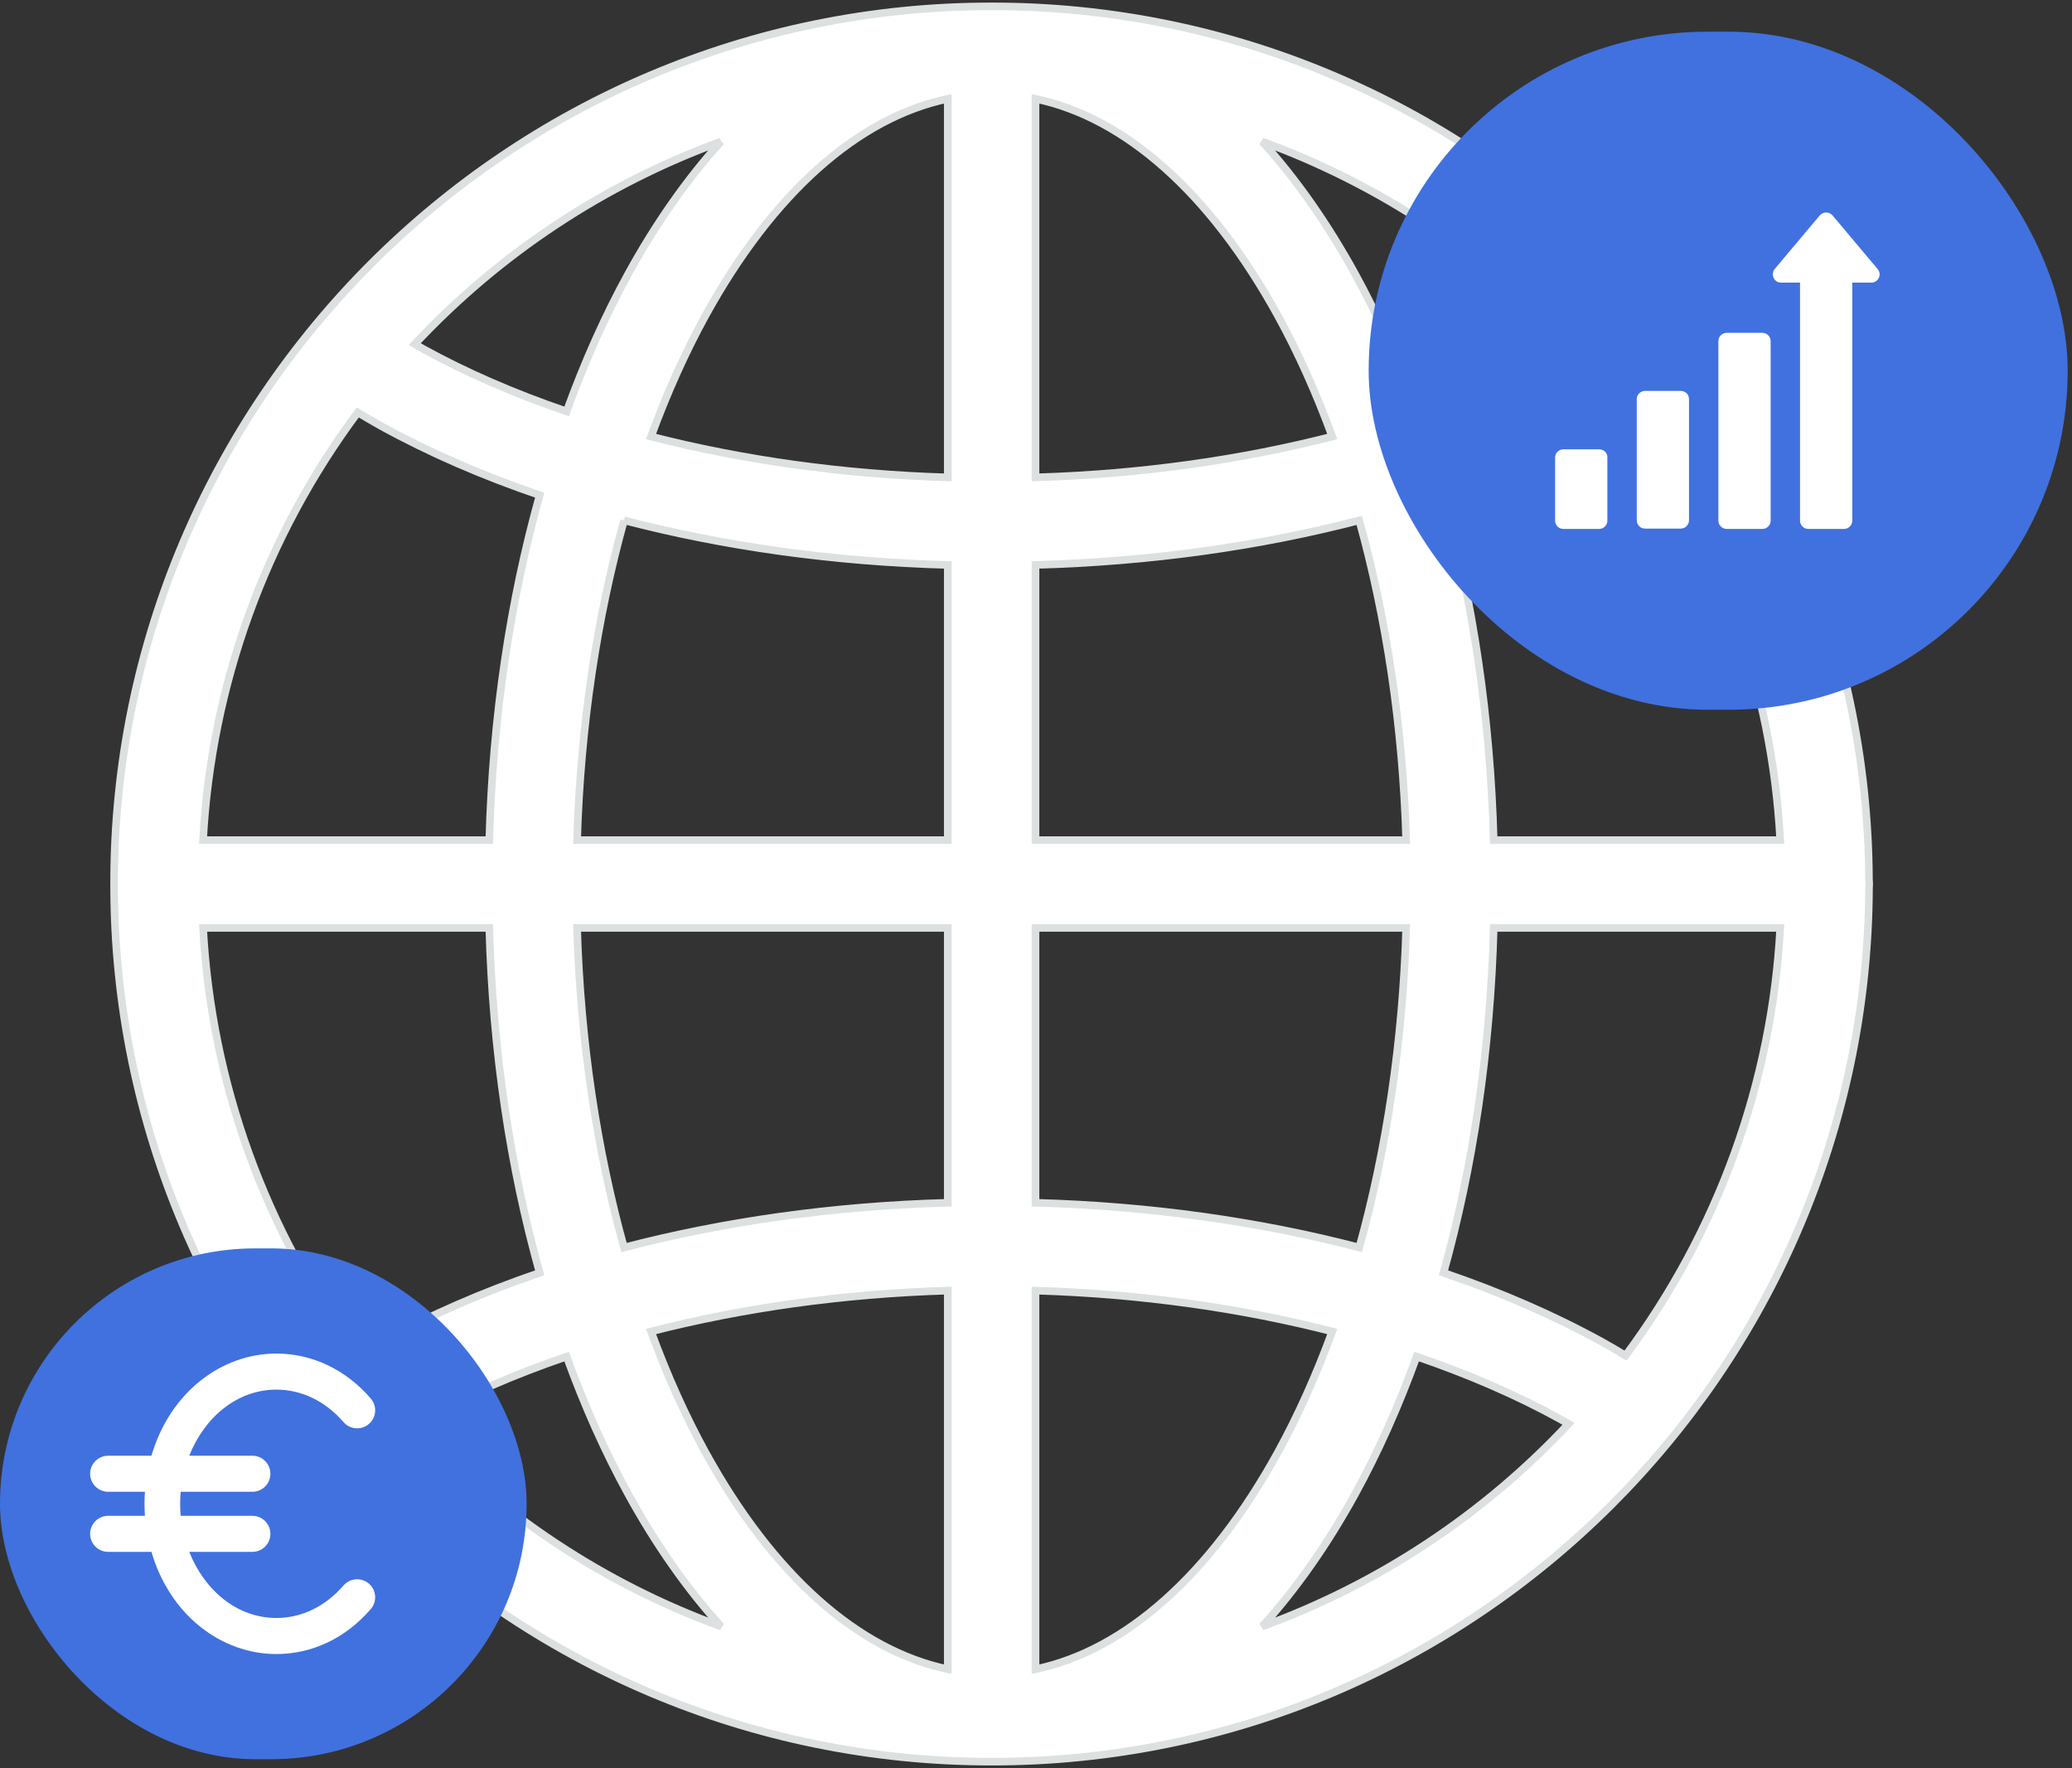 <svg width="327" height="279" viewBox="0 0 327 279" fill="none" xmlns="http://www.w3.org/2000/svg">
<rect x="0" y="0" width="327" height="279" fill="#333333" stroke="none"/>
<mask id="path-1-outside-1_270_23286" maskUnits="userSpaceOnUse" x="17" y="0" width="279" height="279" fill="black">
<rect fill="white" x="17" width="279" height="279"/>
<path d="M156.5 1C80.09 1 18 63.09 18 139.5C18 215.91 80.09 278 156.5 278C232.686 278 294.604 216.265 294.967 140.165C294.987 139.944 294.998 139.722 295 139.5C294.997 139.265 294.984 139.03 294.961 138.796V138.763C294.56 62.699 232.661 1 156.5 1ZM149.575 15.598V75.336C132.864 74.837 117.044 72.555 102.745 68.887C105.28 61.981 108.158 55.577 111.335 49.805C122 30.442 135.451 18.551 149.575 15.598ZM163.425 15.595C177.552 18.545 191.003 30.442 201.665 49.805C204.842 55.575 207.72 61.979 210.255 68.884C195.956 72.552 180.136 74.837 163.425 75.333V15.595ZM113.809 22.329C108.396 28.301 103.496 35.32 99.2 43.121C95.527 49.796 92.261 57.109 89.424 64.923C81.153 62.098 73.552 58.793 66.805 55.076C66.342 54.824 65.91 54.561 65.458 54.303C78.839 39.995 95.404 29.041 113.809 22.332M199.191 22.332C217.597 29.042 234.161 39.996 247.542 54.306C247.09 54.563 246.655 54.827 246.195 55.081C239.448 58.793 231.844 62.106 223.57 64.932C220.739 57.115 217.476 49.799 213.8 43.123C209.504 35.323 204.604 28.304 199.191 22.332ZM56.461 65.084C57.666 65.804 58.871 66.524 60.123 67.217C67.713 71.397 76.12 75.056 85.172 78.139C80.535 94.709 77.754 113.116 77.22 132.575H32.049C33.362 108.165 41.854 84.685 56.461 65.084ZM256.539 65.084C271.146 84.685 279.638 108.165 280.951 132.575H235.733C235.198 113.121 232.428 94.715 227.805 78.144C236.866 75.061 245.279 71.4 252.877 67.214C254.126 66.527 255.334 65.804 256.539 65.084ZM98.488 82.111C114.18 86.2 131.415 88.651 149.575 89.15V132.575H91.081C91.618 114.44 94.255 97.341 98.488 82.114M214.512 82.114C218.745 97.341 221.382 114.44 221.919 132.575H163.425V89.147C181.582 88.648 198.823 86.2 214.512 82.114ZM32.052 146.425H77.22C77.754 165.884 80.535 184.288 85.172 200.855C76.123 203.944 67.716 207.606 60.123 211.786C58.874 212.473 57.666 213.199 56.461 213.919C41.854 194.317 33.364 170.836 32.052 146.425ZM91.078 146.425H149.575V189.803C131.409 190.302 114.174 192.767 98.482 196.864C94.253 181.643 91.615 164.552 91.078 146.425ZM163.425 146.425H221.919C221.382 164.552 218.747 181.643 214.518 196.864C198.826 192.767 181.591 190.305 163.425 189.803V146.425ZM235.736 146.425H280.951C279.638 170.835 271.146 194.315 256.539 213.916C255.334 213.196 254.129 212.476 252.877 211.783C245.281 207.6 236.866 203.939 227.811 200.85C232.437 184.283 235.204 165.879 235.736 146.425ZM149.575 203.664V263.402C135.448 260.452 121.997 248.555 111.335 229.193C108.158 223.423 105.28 217.018 102.745 210.113C117.044 206.445 132.864 204.16 149.575 203.664ZM163.425 203.664C180.136 204.163 195.956 206.445 210.255 210.113C207.72 217.018 204.842 223.423 201.665 229.195C191 248.558 177.549 260.452 163.425 263.405V203.664ZM223.57 214.068C231.844 216.894 239.448 220.204 246.195 223.921C246.658 224.173 247.09 224.436 247.542 224.694C234.161 239.004 217.597 249.958 199.191 256.668C204.604 250.696 209.504 243.677 213.8 235.877C217.473 229.201 220.736 221.888 223.57 214.068ZM89.424 214.074C92.261 221.888 95.527 229.201 99.203 235.877C103.496 243.677 108.396 250.696 113.809 256.668C95.403 249.958 78.839 239.004 65.458 224.694C65.91 224.436 66.345 224.173 66.805 223.919C73.552 220.207 81.153 216.899 89.424 214.074Z"/>
</mask>
<path d="M156.5 1C80.09 1 18 63.09 18 139.5C18 215.91 80.09 278 156.5 278C232.686 278 294.604 216.265 294.967 140.165C294.987 139.944 294.998 139.722 295 139.5C294.997 139.265 294.984 139.03 294.961 138.796V138.763C294.56 62.699 232.661 1 156.5 1ZM149.575 15.598V75.336C132.864 74.837 117.044 72.555 102.745 68.887C105.28 61.981 108.158 55.577 111.335 49.805C122 30.442 135.451 18.551 149.575 15.598ZM163.425 15.595C177.552 18.545 191.003 30.442 201.665 49.805C204.842 55.575 207.72 61.979 210.255 68.884C195.956 72.552 180.136 74.837 163.425 75.333V15.595ZM113.809 22.329C108.396 28.301 103.496 35.32 99.2 43.121C95.527 49.796 92.261 57.109 89.424 64.923C81.153 62.098 73.552 58.793 66.805 55.076C66.342 54.824 65.91 54.561 65.458 54.303C78.839 39.995 95.404 29.041 113.809 22.332M199.191 22.332C217.597 29.042 234.161 39.996 247.542 54.306C247.09 54.563 246.655 54.827 246.195 55.081C239.448 58.793 231.844 62.106 223.57 64.932C220.739 57.115 217.476 49.799 213.8 43.123C209.504 35.323 204.604 28.304 199.191 22.332ZM56.461 65.084C57.666 65.804 58.871 66.524 60.123 67.217C67.713 71.397 76.12 75.056 85.172 78.139C80.535 94.709 77.754 113.116 77.22 132.575H32.049C33.362 108.165 41.854 84.685 56.461 65.084ZM256.539 65.084C271.146 84.685 279.638 108.165 280.951 132.575H235.733C235.198 113.121 232.428 94.715 227.805 78.144C236.866 75.061 245.279 71.4 252.877 67.214C254.126 66.527 255.334 65.804 256.539 65.084ZM98.488 82.111C114.18 86.2 131.415 88.651 149.575 89.15V132.575H91.081C91.618 114.44 94.255 97.341 98.488 82.114M214.512 82.114C218.745 97.341 221.382 114.44 221.919 132.575H163.425V89.147C181.582 88.648 198.823 86.2 214.512 82.114ZM32.052 146.425H77.22C77.754 165.884 80.535 184.288 85.172 200.855C76.123 203.944 67.716 207.606 60.123 211.786C58.874 212.473 57.666 213.199 56.461 213.919C41.854 194.317 33.364 170.836 32.052 146.425ZM91.078 146.425H149.575V189.803C131.409 190.302 114.174 192.767 98.482 196.864C94.253 181.643 91.615 164.552 91.078 146.425ZM163.425 146.425H221.919C221.382 164.552 218.747 181.643 214.518 196.864C198.826 192.767 181.591 190.305 163.425 189.803V146.425ZM235.736 146.425H280.951C279.638 170.835 271.146 194.315 256.539 213.916C255.334 213.196 254.129 212.476 252.877 211.783C245.281 207.6 236.866 203.939 227.811 200.85C232.437 184.283 235.204 165.879 235.736 146.425ZM149.575 203.664V263.402C135.448 260.452 121.997 248.555 111.335 229.193C108.158 223.423 105.28 217.018 102.745 210.113C117.044 206.445 132.864 204.16 149.575 203.664ZM163.425 203.664C180.136 204.163 195.956 206.445 210.255 210.113C207.72 217.018 204.842 223.423 201.665 229.195C191 248.558 177.549 260.452 163.425 263.405V203.664ZM223.57 214.068C231.844 216.894 239.448 220.204 246.195 223.921C246.658 224.173 247.09 224.436 247.542 224.694C234.161 239.004 217.597 249.958 199.191 256.668C204.604 250.696 209.504 243.677 213.8 235.877C217.473 229.201 220.736 221.888 223.57 214.068ZM89.424 214.074C92.261 221.888 95.527 229.201 99.203 235.877C103.496 243.677 108.396 250.696 113.809 256.668C95.403 249.958 78.839 239.004 65.458 224.694C65.91 224.436 66.345 224.173 66.805 223.919C73.552 220.207 81.153 216.899 89.424 214.074Z" fill="white"/>
<path d="M294.967 140.165L294.369 140.111L294.367 140.136L294.367 140.162L294.967 140.165ZM295 139.5L295.6 139.506L295.6 139.492L295 139.5ZM294.961 138.796H294.361V138.826L294.364 138.855L294.961 138.796ZM294.961 138.763H295.561V138.76L294.961 138.763ZM149.575 15.598H150.175V14.86L149.452 15.011L149.575 15.598ZM149.575 75.336L149.557 75.936L150.175 75.954V75.336H149.575ZM102.745 68.887L102.182 68.68L101.953 69.303L102.596 69.468L102.745 68.887ZM111.335 49.805L110.81 49.515L110.81 49.515L111.335 49.805ZM163.425 15.595L163.548 15.008L162.825 14.857V15.595H163.425ZM201.665 49.805L201.139 50.094L201.665 49.805ZM210.255 68.884L210.404 69.466L211.047 69.301L210.818 68.678L210.255 68.884ZM163.425 75.333H162.825V75.951L163.443 75.933L163.425 75.333ZM99.2 43.121L98.674 42.831L98.674 42.831L99.2 43.121ZM89.424 64.923L89.231 65.491L89.788 65.681L89.988 65.128L89.424 64.923ZM66.805 55.076L67.094 54.55L67.092 54.549L66.805 55.076ZM65.458 54.303L65.02 53.893L64.501 54.448L65.161 54.824L65.458 54.303ZM199.191 22.332L199.397 21.768L198.747 22.735L199.191 22.332ZM247.542 54.306L247.839 54.827L248.498 54.451L247.98 53.896L247.542 54.306ZM246.195 55.081L246.485 55.607L246.486 55.606L246.195 55.081ZM223.57 64.932L223.006 65.136L223.206 65.69L223.764 65.499L223.57 64.932ZM213.8 43.123L214.326 42.834L214.326 42.834L213.8 43.123ZM56.461 65.084L56.769 64.569L56.304 64.291L55.98 64.725L56.461 65.084ZM60.123 67.217L59.833 67.742L59.834 67.742L60.123 67.217ZM85.172 78.139L85.75 78.301L85.903 77.754L85.366 77.571L85.172 78.139ZM77.22 132.575V133.175H77.804L77.82 132.591L77.22 132.575ZM32.049 132.575L31.45 132.543L31.416 133.175H32.049V132.575ZM256.539 65.084L257.02 64.725L256.696 64.291L256.231 64.569L256.539 65.084ZM280.951 132.575V133.175H281.584L281.55 132.543L280.951 132.575ZM235.733 132.575L235.133 132.591L235.149 133.175H235.733V132.575ZM227.805 78.144L227.612 77.576L227.075 77.759L227.227 78.306L227.805 78.144ZM252.877 67.214L252.587 66.688L252.587 66.689L252.877 67.214ZM149.575 89.15H150.175V88.566L149.591 88.55L149.575 89.15ZM149.575 132.575V133.175H150.175V132.575H149.575ZM91.081 132.575L90.481 132.557L90.463 133.175H91.081V132.575ZM214.512 82.114L215.09 81.953L214.932 81.385L214.361 81.533L214.512 82.114ZM221.919 132.575V133.175H222.537L222.519 132.557L221.919 132.575ZM163.425 132.575H162.825V133.175H163.425V132.575ZM163.425 89.147L163.409 88.547L162.825 88.563V89.147H163.425ZM32.052 146.425V145.825H31.419L31.453 146.457L32.052 146.425ZM77.22 146.425L77.82 146.409L77.804 145.825H77.22V146.425ZM85.172 200.855L85.366 201.423L85.903 201.24L85.75 200.694L85.172 200.855ZM60.123 211.786L60.413 212.312L60.413 212.312L60.123 211.786ZM56.461 213.919L55.98 214.277L56.304 214.712L56.769 214.434L56.461 213.919ZM91.078 146.425V145.825H90.46L90.478 146.443L91.078 146.425ZM149.575 146.425H150.175V145.825H149.575V146.425ZM149.575 189.803L149.591 190.403L150.175 190.387V189.803H149.575ZM98.482 196.864L97.904 197.025L98.062 197.594L98.634 197.444L98.482 196.864ZM163.425 146.425V145.825H162.825V146.425H163.425ZM221.919 146.425L222.519 146.443L222.537 145.825H221.919V146.425ZM214.518 196.864L214.366 197.444L214.938 197.594L215.096 197.025L214.518 196.864ZM163.425 189.803H162.825V190.387L163.408 190.403L163.425 189.803ZM235.736 146.425V145.825H235.152L235.136 146.409L235.736 146.425ZM280.951 146.425L281.55 146.457L281.584 145.825H280.951V146.425ZM256.539 213.916L256.231 214.431L256.696 214.709L257.02 214.275L256.539 213.916ZM252.877 211.783L253.167 211.258L253.166 211.258L252.877 211.783ZM227.811 200.85L227.233 200.689L227.08 201.235L227.617 201.418L227.811 200.85ZM149.575 203.664H150.175V203.046L149.557 203.065L149.575 203.664ZM149.575 263.402L149.452 263.989L150.175 264.14V263.402H149.575ZM111.335 229.193L111.861 228.903L111.335 229.193ZM102.745 210.113L102.596 209.532L101.953 209.697L102.182 210.32L102.745 210.113ZM163.425 203.664L163.443 203.065L162.825 203.046V203.664H163.425ZM210.255 210.113L210.818 210.32L211.047 209.697L210.404 209.532L210.255 210.113ZM201.665 229.195L202.19 229.485L202.19 229.485L201.665 229.195ZM163.425 263.405H162.825V264.143L163.548 263.992L163.425 263.405ZM223.57 214.068L223.764 213.501L223.207 213.31L223.006 213.864L223.57 214.068ZM246.195 223.921L245.906 224.447L245.908 224.448L246.195 223.921ZM247.542 224.694L247.98 225.104L248.498 224.549L247.839 224.173L247.542 224.694ZM199.191 256.668L198.747 256.265L199.397 257.232L199.191 256.668ZM213.8 235.877L214.326 236.166L214.326 236.166L213.8 235.877ZM89.424 214.074L89.988 213.869L89.788 213.316L89.231 213.506L89.424 214.074ZM99.203 235.877L99.728 235.587L99.728 235.587L99.203 235.877ZM113.809 256.668L113.603 257.232L114.253 256.265L113.809 256.668ZM65.458 224.694L65.161 224.173L64.501 224.549L65.02 225.104L65.458 224.694ZM66.805 223.919L66.515 223.393L66.514 223.394L66.805 223.919ZM156.5 0.4C79.758 0.4 17.4 62.758 17.4 139.5H18.6C18.6 63.421 80.421 1.6 156.5 1.6V0.4ZM17.4 139.5C17.4 216.242 79.758 278.6 156.5 278.6V277.4C80.421 277.4 18.6 215.579 18.6 139.5H17.4ZM156.5 278.6C233.017 278.6 295.202 216.598 295.567 140.168L294.367 140.162C294.005 215.932 232.355 277.4 156.5 277.4V278.6ZM295.564 140.219C295.586 139.982 295.598 139.744 295.6 139.506L294.4 139.494C294.398 139.7 294.388 139.906 294.369 140.111L295.564 140.219ZM295.6 139.492C295.597 139.24 295.583 138.989 295.558 138.738L294.364 138.855C294.385 139.072 294.397 139.29 294.4 139.508L295.6 139.492ZM295.561 138.796V138.763H294.361V138.796H295.561ZM295.561 138.76C295.158 62.366 232.992 0.4 156.5 0.4V1.6C232.331 1.6 293.961 63.032 294.361 138.766L295.561 138.76ZM148.975 15.598V75.336H150.175V15.598H148.975ZM149.593 74.736C132.924 74.239 117.149 71.962 102.894 68.306L102.596 69.468C116.939 73.147 132.803 75.436 149.557 75.936L149.593 74.736ZM103.309 69.094C105.834 62.213 108.7 55.837 111.861 50.094L110.81 49.515C107.616 55.318 104.726 61.75 102.182 68.68L103.309 69.094ZM111.861 50.094C122.483 30.808 135.816 19.087 149.698 16.185L149.452 15.011C135.086 18.014 121.516 30.077 110.81 49.515L111.861 50.094ZM163.302 16.183C177.187 19.082 190.519 30.807 201.139 50.094L202.19 49.515C191.487 30.077 177.917 18.009 163.548 15.008L163.302 16.183ZM201.139 50.094C204.3 55.834 207.166 62.21 209.691 69.091L210.818 68.678C208.274 61.747 205.384 55.315 202.19 49.515L201.139 50.094ZM210.106 68.303C195.851 71.959 180.076 74.239 163.407 74.733L163.443 75.933C180.197 75.436 196.061 73.144 210.404 69.466L210.106 68.303ZM164.025 75.333V15.595H162.825V75.333H164.025ZM113.364 21.926C107.916 27.937 102.99 34.996 98.674 42.831L99.725 43.41C104.002 35.645 108.876 28.665 114.253 22.732L113.364 21.926ZM98.674 42.831C94.984 49.537 91.706 56.879 88.861 64.719L89.988 65.128C92.816 57.34 96.069 50.055 99.725 43.41L98.674 42.831ZM89.618 64.356C81.376 61.54 73.807 58.249 67.094 54.55L66.515 55.602C73.297 59.338 80.931 62.656 89.231 65.491L89.618 64.356ZM67.092 54.549C66.633 54.299 66.23 54.052 65.756 53.782L65.161 54.824C65.59 55.069 66.051 55.349 66.517 55.603L67.092 54.549ZM65.897 54.713C79.213 40.473 95.698 29.573 114.014 22.895L113.603 21.768C95.109 28.51 78.465 39.516 65.02 53.893L65.897 54.713ZM198.986 22.895C217.303 29.574 233.787 40.475 247.103 54.716L247.98 53.896C234.535 39.518 217.891 28.511 199.397 21.768L198.986 22.895ZM247.244 53.785C246.77 54.055 246.365 54.301 245.905 54.557L246.486 55.606C246.945 55.352 247.41 55.072 247.839 54.827L247.244 53.785ZM245.906 54.556C239.193 58.249 231.621 61.548 223.376 64.364L223.764 65.499C232.067 62.664 239.703 59.338 246.485 55.607L245.906 54.556ZM224.134 64.727C221.294 56.885 218.018 49.54 214.326 42.834L213.275 43.413C216.934 50.058 220.184 57.345 223.006 65.136L224.134 64.727ZM214.326 42.834C210.01 34.999 205.084 27.94 199.636 21.929L198.747 22.735C204.124 28.668 208.998 35.647 213.275 43.413L214.326 42.834ZM56.154 65.599C57.357 66.318 58.571 67.044 59.833 67.742L60.414 66.692C59.172 66.005 57.975 65.29 56.769 64.569L56.154 65.599ZM59.834 67.742C67.458 71.941 75.897 75.614 84.979 78.707L85.366 77.571C76.343 74.498 67.969 70.853 60.413 66.691L59.834 67.742ZM84.595 77.977C79.944 94.598 77.156 113.053 76.62 132.559L77.82 132.591C78.353 113.178 81.127 94.82 85.75 78.301L84.595 77.977ZM77.22 131.975H32.049V133.175H77.22V131.975ZM32.649 132.607C33.954 108.315 42.406 84.949 56.943 65.442L55.98 64.725C41.303 84.422 32.769 108.014 31.45 132.543L32.649 132.607ZM256.057 65.442C270.594 84.949 279.046 108.315 280.351 132.607L281.55 132.543C280.231 108.014 271.698 84.422 257.02 64.725L256.057 65.442ZM280.951 131.975H235.733V133.175H280.951V131.975ZM236.333 132.559C235.797 113.059 233.02 94.604 228.383 77.983L227.227 78.306C231.837 94.826 234.6 113.184 235.133 132.591L236.333 132.559ZM227.999 78.713C237.089 75.62 245.534 71.944 253.166 67.74L252.587 66.689C245.023 70.855 236.643 74.504 227.612 77.576L227.999 78.713ZM253.166 67.74C254.426 67.047 255.643 66.318 256.846 65.599L256.231 64.569C255.024 65.29 253.826 66.007 252.587 66.688L253.166 67.74ZM98.337 82.692C114.075 86.792 131.355 89.25 149.559 89.749L149.591 88.55C131.474 88.052 114.285 85.607 98.639 81.531L98.337 82.692ZM148.975 89.15V132.575H150.175V89.15H148.975ZM149.575 131.975H91.081V133.175H149.575V131.975ZM91.681 132.593C92.217 114.504 94.847 97.453 99.066 82.275L97.91 81.953C93.664 97.229 91.02 114.376 90.481 132.557L91.681 132.593ZM213.934 82.275C218.153 97.453 220.783 114.504 221.319 132.593L222.519 132.557C221.98 114.376 219.336 97.229 215.09 81.953L213.934 82.275ZM221.919 131.975H163.425V133.175H221.919V131.975ZM164.025 132.575V89.147H162.825V132.575H164.025ZM163.441 89.747C181.642 89.247 198.928 86.792 214.663 82.695L214.361 81.533C198.718 85.607 181.523 88.05 163.409 88.547L163.441 89.747ZM32.052 147.025H77.22V145.825H32.052V147.025ZM76.62 146.441C77.156 165.947 79.944 184.4 84.595 201.017L85.75 200.694C81.127 184.177 78.353 165.822 77.82 146.409L76.62 146.441ZM84.979 200.288C75.9 203.386 67.46 207.062 59.834 211.26L60.413 212.312C67.972 208.15 76.346 204.502 85.366 201.423L84.979 200.288ZM59.834 211.26C58.574 211.953 57.356 212.685 56.154 213.404L56.769 214.434C57.977 213.712 59.175 212.992 60.413 212.312L59.834 211.26ZM56.943 213.56C42.406 194.053 33.957 170.686 32.651 146.393L31.453 146.457C32.771 170.987 41.302 194.58 55.98 214.277L56.943 213.56ZM91.078 147.025H149.575V145.825H91.078V147.025ZM148.975 146.425V189.803H150.175V146.425H148.975ZM149.559 189.203C131.35 189.703 114.069 192.174 98.331 196.283L98.634 197.444C114.28 193.36 131.469 190.9 149.591 190.403L149.559 189.203ZM99.06 196.703C94.844 181.531 92.214 164.488 91.678 146.407L90.478 146.443C91.017 164.616 93.661 181.755 97.904 197.025L99.06 196.703ZM163.425 147.025H221.919V145.825H163.425V147.025ZM221.319 146.407C220.783 164.488 218.156 181.531 213.94 196.703L215.096 197.025C219.339 181.755 221.98 164.616 222.519 146.443L221.319 146.407ZM214.669 196.283C198.931 192.174 181.65 189.706 163.442 189.203L163.408 190.403C181.531 190.903 198.72 193.36 214.366 197.444L214.669 196.283ZM164.025 189.803V146.425H162.825V189.803H164.025ZM235.736 147.025H280.951V145.825H235.736V147.025ZM280.351 146.393C279.046 170.685 270.594 194.051 256.057 213.558L257.02 214.275C271.698 194.578 280.231 170.986 281.55 146.457L280.351 146.393ZM256.846 213.401C255.643 212.682 254.429 211.956 253.167 211.258L252.586 212.308C253.828 212.995 255.024 213.71 256.231 214.431L256.846 213.401ZM253.166 211.258C245.537 207.056 237.089 203.381 228.005 200.282L227.617 201.418C236.643 204.496 245.026 208.145 252.587 212.309L253.166 211.258ZM228.389 201.011C233.029 184.394 235.803 165.941 236.336 146.441L235.136 146.409C234.605 165.817 231.845 184.172 227.233 200.689L228.389 201.011ZM148.975 203.664V263.402H150.175V203.664H148.975ZM149.698 262.815C135.813 259.915 122.481 248.19 111.861 228.903L110.81 229.482C121.513 248.92 135.083 260.989 149.452 263.989L149.698 262.815ZM111.861 228.903C108.7 223.163 105.834 216.787 103.309 209.906L102.182 210.32C104.726 217.25 107.616 223.682 110.81 229.482L111.861 228.903ZM102.894 210.694C117.149 207.038 132.924 204.759 149.593 204.264L149.557 203.065C132.803 203.562 116.939 205.853 102.596 209.532L102.894 210.694ZM163.407 204.264C180.076 204.761 195.851 207.038 210.106 210.694L210.404 209.532C196.061 205.853 180.197 203.564 163.443 203.065L163.407 204.264ZM209.691 209.906C207.166 216.787 204.3 223.163 201.139 228.906L202.19 229.485C205.384 223.682 208.274 217.25 210.818 210.32L209.691 209.906ZM201.139 228.906C190.516 248.193 177.184 259.915 163.302 262.818L163.548 263.992C177.914 260.989 191.484 248.923 202.19 229.485L201.139 228.906ZM164.025 263.405V203.664H162.825V263.405H164.025ZM223.376 214.636C231.621 217.452 239.193 220.748 245.906 224.447L246.485 223.396C239.703 219.659 232.067 216.336 223.764 213.501L223.376 214.636ZM245.908 224.448C246.367 224.698 246.771 224.945 247.244 225.215L247.839 224.173C247.41 223.928 246.949 223.649 246.482 223.394L245.908 224.448ZM247.103 224.284C233.787 238.525 217.303 249.426 198.986 256.105L199.397 257.232C217.891 250.489 234.535 239.482 247.98 225.104L247.103 224.284ZM199.636 257.071C205.084 251.06 210.01 244.001 214.326 236.166L213.275 235.587C208.998 243.353 204.124 250.332 198.747 256.265L199.636 257.071ZM214.326 236.166C218.016 229.46 221.291 222.118 224.134 214.273L223.006 213.864C220.182 221.658 216.931 228.942 213.275 235.587L214.326 236.166ZM88.861 214.279C91.706 222.118 94.984 229.46 98.677 236.166L99.728 235.587C96.069 228.942 92.816 221.658 89.988 213.869L88.861 214.279ZM98.677 236.166C102.99 244.001 107.916 251.06 113.364 257.071L114.253 256.265C108.876 250.332 104.002 243.353 99.728 235.587L98.677 236.166ZM114.014 256.105C95.697 249.426 79.213 238.525 65.897 224.284L65.02 225.104C78.465 239.482 95.109 250.489 113.603 257.232L114.014 256.105ZM65.756 225.215C66.23 224.945 66.635 224.699 67.096 224.443L66.514 223.394C66.055 223.648 65.59 223.928 65.161 224.173L65.756 225.215ZM67.094 224.444C73.807 220.751 81.376 217.457 89.618 214.642L89.231 213.506C80.931 216.341 73.297 219.662 66.515 223.393L67.094 224.444Z" fill="#DCE0E0" mask="url(#path-1-outside-1_270_23286)"/>
<rect x="216" y="5" width="110.318" height="107" rx="53.5" fill="#4071DF"/>
<path d="M252.378 70.906H246.718C246.017 70.906 245.424 71.499 245.424 72.2V82.173C245.424 82.874 246.017 83.467 246.718 83.467H252.378C253.079 83.467 253.672 82.874 253.672 82.173V72.2C253.726 71.499 253.133 70.906 252.378 70.906Z" fill="white"/>
<path d="M265.263 61.688H259.603C258.902 61.688 258.309 62.281 258.309 62.981V82.119C258.309 82.82 258.902 83.413 259.603 83.413H265.263C265.964 83.413 266.557 82.82 266.557 82.119V62.981C266.557 62.281 266.018 61.688 265.263 61.688Z" fill="white"/>
<path d="M278.148 52.523H272.487C271.786 52.523 271.193 53.117 271.193 53.817V82.173C271.193 82.874 271.786 83.467 272.487 83.467H278.148C278.849 83.467 279.442 82.874 279.442 82.173V53.817C279.441 53.116 278.848 52.523 278.148 52.523Z" fill="white"/>
<path d="M296.314 42.442L289.198 33.978C288.659 33.385 287.743 33.385 287.204 33.978L280.087 42.442C279.387 43.304 279.98 44.598 281.058 44.598H284.076V82.172C284.076 82.873 284.669 83.466 285.37 83.466H291.031C291.732 83.466 292.325 82.873 292.325 82.172V44.598H295.344C296.422 44.598 297.069 43.304 296.314 42.442H296.314Z" fill="white"/>
<rect y="197" width="83.109" height="80.609" rx="40.304" fill="#4071DF"/>
<path d="M58.223 249.904C59.412 250.934 59.543 252.729 58.517 253.917C54.566 258.494 49.275 261.014 43.623 261.014C34.932 261.014 26.83 254.887 23.9 244.891H17.069C15.497 244.891 14.225 243.619 14.225 242.047C14.225 240.475 15.497 239.202 17.069 239.202H22.873C22.786 237.939 22.786 236.673 22.873 235.409L17.069 235.408C15.497 235.408 14.225 234.135 14.225 232.564C14.225 230.992 15.497 229.719 17.069 229.719H23.898C26.833 219.708 34.948 213.597 43.622 213.597C49.274 213.597 54.566 216.117 58.518 220.692C59.544 221.881 59.413 223.677 58.224 224.705C57.037 225.731 55.239 225.6 54.211 224.411C51.355 221.107 47.597 219.287 43.623 219.287C37.324 219.287 32.22 223.763 29.87 229.719H39.828C41.4 229.719 42.673 230.992 42.673 232.564C42.674 234.135 41.401 235.408 39.828 235.408H28.518C28.404 236.669 28.404 237.94 28.518 239.201L39.828 239.202C41.4 239.202 42.673 240.475 42.673 242.047C42.674 243.619 41.401 244.891 39.828 244.891H29.869C32.227 250.866 37.341 255.323 43.621 255.323C47.597 255.323 51.355 253.503 54.208 250.198C55.238 249.01 57.032 248.883 58.222 249.904L58.223 249.904Z" fill="white"/>
</svg>
